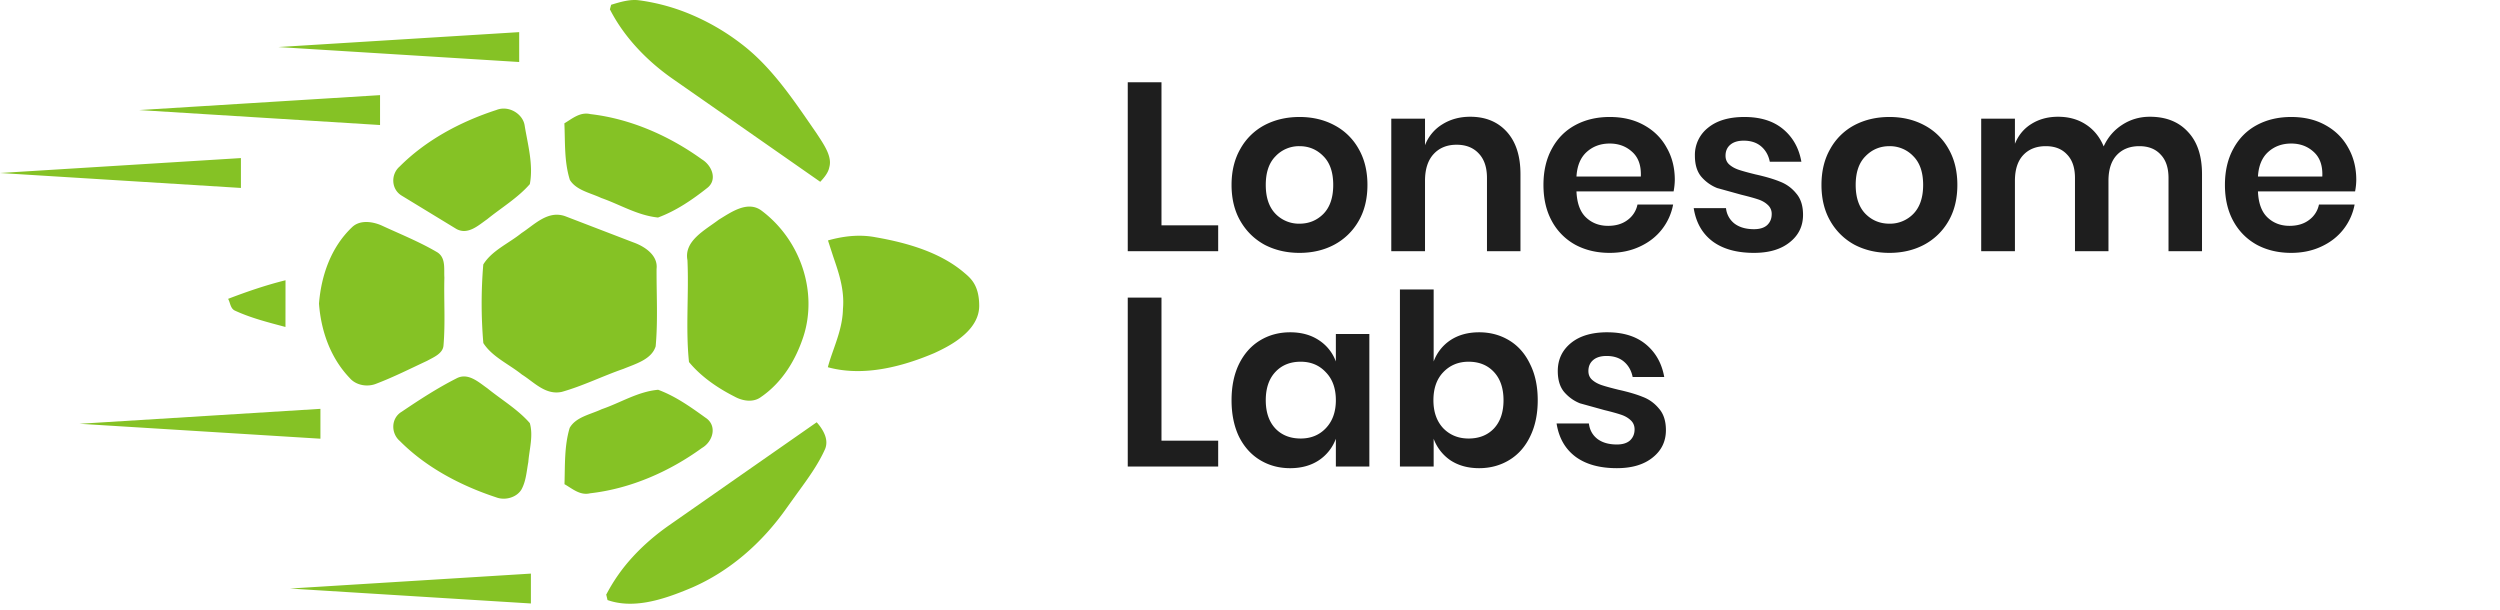 <svg xmlns="http://www.w3.org/2000/svg" width="209" height="51" fill="none" xmlns:v="https://vecta.io/nano"><path d="M97.1 18.84h4.74V21h-7.56V6.88h2.82v11.96zm11.538-9.06c1.08 0 2.047.227 2.9.68a4.94 4.94 0 0 1 2.04 1.98c.494.853.74 1.86.74 3.02s-.246 2.167-.74 3.02a5.11 5.11 0 0 1-2.04 1.98c-.853.453-1.82.68-2.9.68s-2.053-.227-2.92-.68c-.853-.467-1.526-1.127-2.02-1.98s-.74-1.86-.74-3.02.247-2.167.74-3.02a4.98 4.98 0 0 1 2.02-1.98c.867-.453 1.84-.68 2.92-.68zm0 2.44a2.69 2.69 0 0 0-2 .84c-.546.547-.82 1.347-.82 2.4s.274 1.86.82 2.42a2.72 2.72 0 0 0 2 .82c.787 0 1.454-.273 2-.82.547-.56.82-1.367.82-2.42s-.273-1.853-.82-2.4c-.546-.56-1.213-.84-2-.84zm14.273-2.46c1.28 0 2.3.42 3.06 1.26s1.14 2.02 1.14 3.54V21h-2.8v-6.12c0-.88-.226-1.56-.68-2.04-.453-.493-1.073-.74-1.86-.74-.8 0-1.44.26-1.92.78s-.72 1.267-.72 2.24V21h-2.82V9.92h2.82v2.22a3.5 3.5 0 0 1 1.44-1.74c.68-.427 1.46-.64 2.34-.64zm17.102 5.28a5.4 5.4 0 0 1-.1.96h-8.12c.04.987.306 1.713.8 2.18s1.106.7 1.84.7c.653 0 1.193-.16 1.62-.48a2.11 2.11 0 0 0 .84-1.3h2.98a4.77 4.77 0 0 1-.94 2.08c-.48.613-1.1 1.093-1.86 1.44-.747.347-1.58.52-2.5.52-1.08 0-2.04-.227-2.88-.68a4.91 4.91 0 0 1-1.96-1.98c-.467-.853-.7-1.86-.7-3.02s.233-2.167.7-3.02c.466-.867 1.12-1.527 1.96-1.98s1.8-.68 2.88-.68c1.093 0 2.046.227 2.86.68.826.453 1.46 1.08 1.899 1.88.454.787.681 1.687.681 2.7zm-2.84-.28c.04-.907-.2-1.593-.72-2.06-.507-.467-1.134-.7-1.88-.7-.76 0-1.4.233-1.92.7s-.807 1.153-.86 2.06h5.38zm8.661-4.98c1.347 0 2.427.34 3.24 1.02s1.32 1.587 1.52 2.72h-2.64c-.106-.533-.346-.96-.72-1.28s-.86-.48-1.46-.48c-.48 0-.853.113-1.12.34s-.4.533-.4.92c0 .307.107.553.32.74s.48.333.8.44.78.233 1.38.38c.84.187 1.52.387 2.04.6a3.18 3.18 0 0 1 1.36.98c.387.44.58 1.04.58 1.8 0 .947-.373 1.713-1.12 2.3-.733.587-1.726.88-2.98.88-1.44 0-2.593-.32-3.46-.96-.866-.653-1.393-1.58-1.58-2.78h2.7a1.86 1.86 0 0 0 .72 1.3c.414.307.954.46 1.62.46.48 0 .847-.113 1.1-.34.254-.24.38-.547.38-.92a.99.99 0 0 0-.34-.78c-.213-.2-.486-.353-.82-.46-.32-.107-.78-.233-1.38-.38l-2.02-.56a3.4 3.4 0 0 1-1.32-.94c-.36-.427-.54-1.013-.54-1.76a2.88 2.88 0 0 1 1.1-2.34c.734-.6 1.747-.9 3.04-.9zm12.121 0c1.08 0 2.046.227 2.9.68a4.95 4.95 0 0 1 2.04 1.98c.493.853.74 1.86.74 3.02s-.247 2.167-.74 3.02a5.12 5.12 0 0 1-2.04 1.98c-.854.453-1.82.68-2.9.68s-2.054-.227-2.92-.68a5.14 5.14 0 0 1-2.02-1.98c-.494-.853-.74-1.86-.74-3.02s.246-2.167.74-3.02a4.97 4.97 0 0 1 2.02-1.98c.866-.453 1.84-.68 2.92-.68zm0 2.44c-.787 0-1.454.28-2 .84-.547.547-.82 1.347-.82 2.4s.273 1.86.82 2.42c.546.547 1.213.82 2 .82a2.72 2.72 0 0 0 2-.82c.546-.56.82-1.367.82-2.42s-.274-1.853-.82-2.4a2.69 2.69 0 0 0-2-.84zm21.773-2.46c1.346 0 2.406.42 3.18 1.26.786.827 1.18 2.007 1.18 3.54V21h-2.8v-6.12c0-.853-.22-1.507-.66-1.96-.427-.467-1.02-.7-1.78-.7-.787 0-1.414.247-1.88.74s-.7 1.213-.7 2.16V21h-2.8v-6.12c0-.853-.22-1.507-.66-1.96-.427-.467-1.02-.7-1.78-.7-.787 0-1.414.247-1.88.74s-.7 1.213-.7 2.16V21h-2.82V9.92h2.82v2.1c.293-.72.753-1.273 1.38-1.66.64-.4 1.38-.6 2.22-.6.893 0 1.666.213 2.32.64.666.427 1.166 1.04 1.5 1.84.346-.76.86-1.36 1.54-1.8.693-.453 1.466-.68 2.32-.68zm17.257 5.28a5.31 5.31 0 0 1-.1.96h-8.12c.04.987.307 1.713.8 2.18s1.107.7 1.84.7c.653 0 1.193-.16 1.62-.48a2.11 2.11 0 0 0 .84-1.3h2.98a4.77 4.77 0 0 1-.94 2.08c-.48.613-1.1 1.093-1.86 1.44-.747.347-1.58.52-2.5.52-1.08 0-2.04-.227-2.88-.68-.84-.467-1.493-1.127-1.96-1.98s-.7-1.86-.7-3.02.233-2.167.7-3.02c.467-.867 1.12-1.527 1.96-1.98s1.8-.68 2.88-.68c1.093 0 2.047.227 2.86.68.827.453 1.46 1.08 1.9 1.88.453.787.68 1.687.68 2.7zm-2.84-.28c.04-.907-.2-1.593-.72-2.06-.507-.467-1.133-.7-1.88-.7-.76 0-1.4.233-1.92.7s-.807 1.153-.86 2.06h5.38zM97.1 36.84h4.74V39h-7.56V24.88h2.82v11.96zm10.758-9.06c.934 0 1.734.22 2.4.66a3.59 3.59 0 0 1 1.42 1.78v-2.3h2.8V39h-2.8v-2.32a3.7 3.7 0 0 1-1.42 1.8c-.666.44-1.466.66-2.4.66s-1.773-.227-2.52-.68-1.333-1.107-1.76-1.96c-.413-.867-.62-1.88-.62-3.04s.207-2.167.62-3.02c.427-.867 1.014-1.527 1.76-1.98s1.587-.68 2.52-.68zm.88 2.46c-.88 0-1.586.287-2.12.86s-.8 1.36-.8 2.36.267 1.787.8 2.36c.534.56 1.24.84 2.12.84.854 0 1.554-.287 2.1-.86.56-.587.84-1.367.84-2.34 0-.987-.28-1.767-.84-2.34-.546-.587-1.246-.88-2.1-.88zm14.916-2.46c.933 0 1.773.227 2.52.68s1.327 1.113 1.74 1.98c.427.853.64 1.86.64 3.02s-.213 2.173-.64 3.04c-.413.853-.993 1.507-1.74 1.96s-1.587.68-2.52.68-1.733-.22-2.4-.66a3.74 3.74 0 0 1-1.4-1.8V39h-2.82V24.2h2.82v6.02a3.63 3.63 0 0 1 1.4-1.78c.667-.44 1.467-.66 2.4-.66zm-.88 2.46c-.853 0-1.56.293-2.12.88-.547.573-.82 1.353-.82 2.34 0 .973.273 1.753.82 2.34.56.573 1.267.86 2.12.86.88 0 1.587-.28 2.12-.84.533-.573.8-1.36.8-2.36s-.267-1.787-.8-2.36-1.24-.86-2.12-.86zm11.596-2.46c1.346 0 2.426.34 3.24 1.02s1.32 1.587 1.52 2.72h-2.64c-.107-.533-.347-.96-.72-1.28s-.86-.48-1.46-.48c-.48 0-.854.113-1.12.34s-.4.533-.4.92c0 .307.106.553.32.74s.48.333.8.44.78.233 1.38.38c.84.187 1.52.387 2.04.6.533.2.986.527 1.36.98.386.44.58 1.04.58 1.8 0 .947-.374 1.713-1.12 2.3-.734.587-1.727.88-2.98.88-1.44 0-2.594-.32-3.46-.96-.867-.653-1.394-1.58-1.58-2.78h2.7c.066.547.306.98.72 1.3.413.307.953.46 1.62.46.48 0 .846-.113 1.1-.34.253-.24.38-.547.38-.92 0-.32-.114-.58-.34-.78-.214-.2-.487-.353-.82-.46-.32-.107-.78-.233-1.38-.38l-2.02-.56c-.507-.2-.947-.513-1.32-.94-.36-.427-.54-1.013-.54-1.76 0-.96.366-1.74 1.1-2.34s1.746-.9 3.04-.9z" fill="#1e1e1e"></path><g clip-path="url(#A)" fill="#85c225"><path d="M67.165 28.134c1.203-3.712-.21-8.064-3.513-10.535-1.167-.855-2.551.157-3.553.761-1.163.884-2.937 1.776-2.628 3.395.129 2.832-.165 5.691.129 8.512 1.002 1.215 2.374 2.162 3.831 2.9.657.36 1.55.506 2.189.022 1.799-1.234 2.914-3.126 3.545-5.055zm-8.485 9.319c.942-.546 1.303-1.885.297-2.536-1.227-.884-2.495-1.79-3.956-2.332-1.698.152-3.146 1.088-4.716 1.623-.929.44-2.164.648-2.68 1.565-.458 1.529-.382 3.137-.434 4.705.66.372 1.296.965 2.145.761 3.432-.392 6.663-1.841 9.343-3.785zm.465-21.756c.849-.684.37-1.866-.463-2.373-2.68-1.932-5.903-3.388-9.323-3.785-.865-.203-1.517.379-2.177.771.073 1.579-.024 3.199.459 4.731.531.866 1.71 1.081 2.616 1.507 1.577.55 3.045 1.463 4.752 1.637 1.533-.567 2.897-1.507 4.137-2.489zm-4.332 13.259c.197-2.151.064-4.323.076-6.482.128-1.106-.938-1.855-1.955-2.216l-5.666-2.177c-1.469-.535-2.591.707-3.662 1.398-1.067.867-2.495 1.467-3.203 2.631a38.94 38.94 0 0 0 .004 6.569c.737 1.157 2.149 1.765 3.227 2.635 1.006.626 1.971 1.747 3.34 1.445 1.77-.502 3.408-1.321 5.142-1.921 1.018-.422 2.354-.786 2.696-1.882zm-10.645 9.66c.085-1.07.427-2.187.125-3.242-.994-1.143-2.366-1.954-3.553-2.915-.721-.502-1.617-1.35-2.591-.819-1.602.812-3.099 1.79-4.567 2.781-.906.538-.914 1.801-.153 2.449 2.16 2.176 5.034 3.715 8.056 4.709.765.291 1.742-.007 2.121-.68.378-.71.418-1.514.563-2.282zm.125-23.222c.306-1.605-.161-3.268-.427-4.869-.121-.982-1.324-1.754-2.374-1.328-3.038.986-5.907 2.544-8.08 4.723-.756.652-.72 1.911.181 2.442l4.563 2.78c.966.528 1.847-.312 2.563-.808 1.195-.968 2.571-1.79 3.573-2.94zm-7.219 13.508c.165-1.896.025-3.799.076-5.699-.052-.735.157-1.714-.679-2.162-1.417-.826-2.962-1.452-4.463-2.143-.781-.375-1.891-.557-2.567.087-1.794 1.7-2.591 4.09-2.773 6.394.161 2.227.93 4.513 2.568 6.223.519.611 1.485.786 2.244.465 1.449-.553 2.829-1.252 4.226-1.903.547-.302 1.303-.6 1.368-1.263zm-13.209-1.568l.004-3.905c-1.641.408-3.235.954-4.8 1.555.193.331.181.829.607 1 1.325.608 2.769.972 4.189 1.351z"></path><g fill-rule="evenodd"><path d="M68.964 37.571c.174-.4.145-.811-.002-1.198-.144-.38-.393-.745-.687-1.071l-6.423 4.482-5.884 4.109c-1.123.782-2.169 1.676-3.079 2.672a14.53 14.53 0 0 0-2.157 3.051l-.017.033-.036.053.087.365.024.099c1.027.36 2.111.372 3.192.194 1.319-.218 2.652-.722 3.89-1.247 1.559-.681 2.996-1.598 4.289-2.687 1.366-1.15 2.577-2.496 3.606-3.963l.877-1.221c.867-1.189 1.741-2.383 2.319-3.673zm-7.058-27.026l6.666 4.654c.357-.377.668-.772.752-1.196l.015-.061c.221-.83-.401-1.771-.954-2.613l-.145-.219-.398-.577c-1.716-2.492-3.466-5.033-5.843-6.847a18.92 18.92 0 0 0-4.117-2.424A16.96 16.96 0 0 0 53.463.029h-.015c-.743-.113-1.556.123-2.357.371l-.009.034-.095.351.035.061c.577 1.115 1.316 2.146 2.17 3.084.92 1.012 1.965 1.91 3.082 2.686l5.633 3.929zm7.741 10.874l-.428-1.318a10.56 10.56 0 0 1 1.559-.325c.789-.099 1.59-.096 2.378.05l.015.004c1.382.238 2.781.568 4.083 1.06 1.266.479 2.442 1.113 3.419 1.966l.008.005c.486.418 1.175 1.004 1.181 2.695.005 1.431-1.144 2.373-1.692 2.789-.618.468-1.354.849-2.071 1.177-1.53.65-3.194 1.185-4.863 1.399-1.356.174-2.721.138-4.028-.221.129-.488.301-.98.474-1.471.382-1.087.764-2.175.79-3.408.14-1.591-.342-2.996-.825-4.401zM43.404 2.686l-8.405.521-11.735.727 11.735.728 8.405.522V2.686zM31.772 7.953l-8.405.522-11.736.727 11.736.728 8.405.522V7.953zm-11.631 5.262l-8.405.521L0 14.463l11.736.728 8.405.521v-2.498zm24.242 34.738l-8.405.522-11.736.727 11.736.728 8.405.521v-2.498zM26.788 34.179l-8.405.522-11.736.727 11.736.727 8.405.521v-2.498z"></path></g></g><defs><clipPath id="A"><path fill="#fff" d="M0 0h82v50.535H0z"></path></clipPath></defs></svg>
